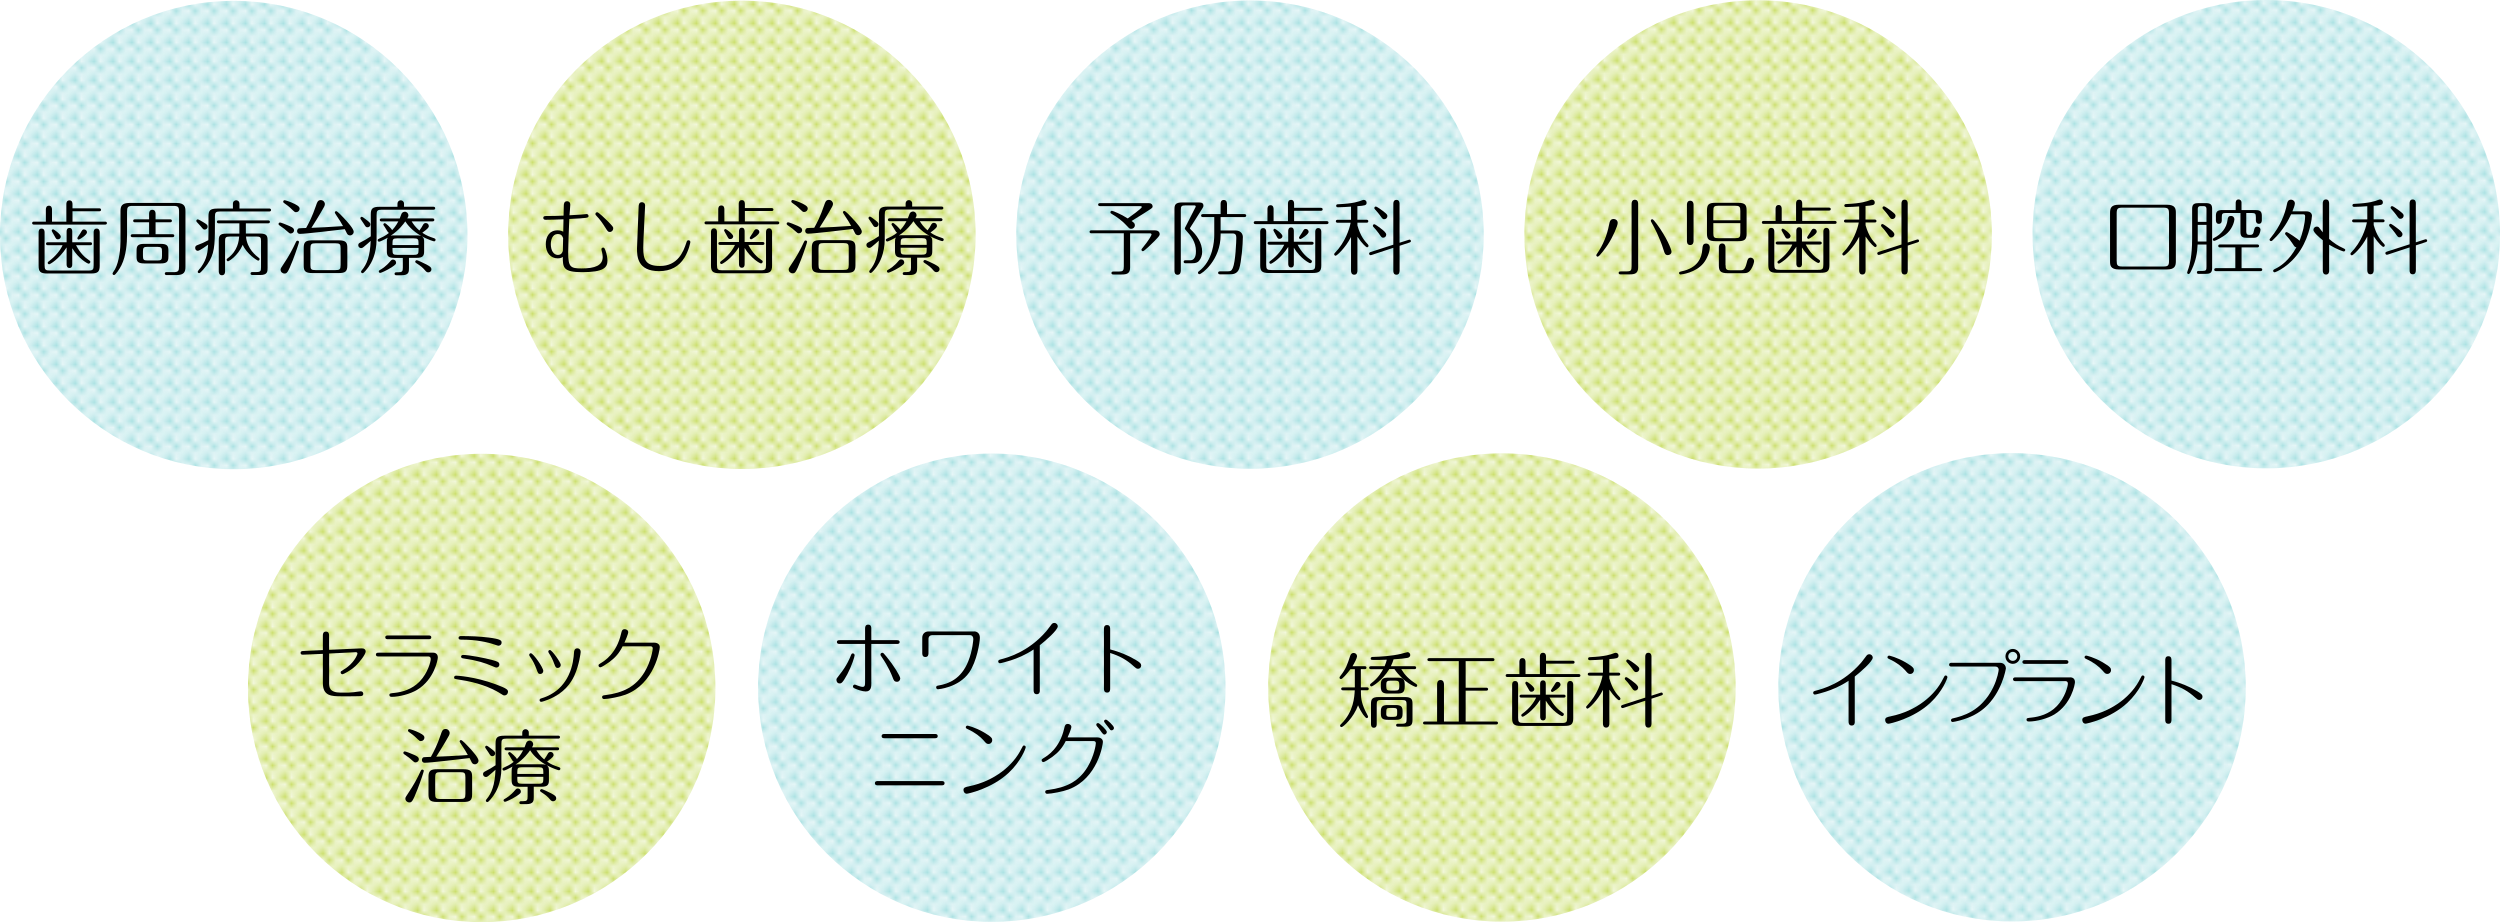 <?xml version="1.0" encoding="UTF-8"?><svg id="_イヤー_2" xmlns="http://www.w3.org/2000/svg" xmlns:xlink="http://www.w3.org/1999/xlink" viewBox="0 0 610 225"><defs><style>.cls-1{fill:none;}.cls-2{fill:url(#_規パターンスウォッチ_7-5);}.cls-3{fill:url(#_規パターンスウォッチ_7-3);}.cls-4{fill:url(#_規パターンスウォッチ_7-4);}.cls-5{fill:url(#_規パターンスウォッチ_7-2);}.cls-6{fill:url(#_規パターンスウォッチ_8-2);}.cls-7{fill:url(#_規パターンスウォッチ_8-3);}.cls-8{fill:url(#_規パターンスウォッチ_8-4);}.cls-9{fill:url(#_規パターンスウォッチ_7);}.cls-10{fill:url(#_規パターンスウォッチ_8);}.cls-11{fill:#f2f7db;}.cls-12{fill:#e6f6f7;}.cls-13{fill:#ccdf6e;}.cls-14{fill:#ace2e3;}</style><pattern id="_規パターンスウォッチ_7" x="0" y="0" width="3" height="3" patternTransform="translate(2614.54 6977.11) rotate(-.02) scale(1.54)" patternUnits="userSpaceOnUse" viewBox="0 0 3 3"><g><rect class="cls-1" width="3" height="3"/><rect class="cls-14" width="1.5" height="1.5"/><rect class="cls-12" x="1.5" width="1.5" height="1.5"/><rect class="cls-12" y="1.5" width="1.5" height="1.5"/><rect class="cls-14" x="1.5" y="1.5" width="1.5" height="1.5"/></g></pattern><pattern id="_規パターンスウォッチ_8" x="0" y="0" width="3" height="3" patternTransform="translate(2601.53 6972.49) rotate(-.02) scale(1.54)" patternUnits="userSpaceOnUse" viewBox="0 0 3 3"><g><rect class="cls-1" width="3" height="3"/><rect class="cls-13" width="1.5" height="1.5"/><rect class="cls-11" x="1.5" width="1.5" height="1.5"/><rect class="cls-11" y="1.5" width="1.5" height="1.5"/><rect class="cls-13" x="1.5" y="1.5" width="1.5" height="1.5"/></g></pattern><pattern id="_規パターンスウォッチ_7-2" patternTransform="translate(2612.59 6962.55) rotate(-.02) scale(1.54)" xlink:href="#_規パターンスウォッチ_7"/><pattern id="_規パターンスウォッチ_7-3" patternTransform="translate(2608.76 6977.15) rotate(-.02) scale(1.54)" xlink:href="#_規パターンスウォッチ_7"/><pattern id="_規パターンスウォッチ_7-4" patternTransform="translate(2617.97 6967.2) rotate(-.02) scale(1.54)" xlink:href="#_規パターンスウォッチ_7"/><pattern id="_規パターンスウォッチ_8-2" patternTransform="translate(2612.97 6962.56) rotate(-.02) scale(1.54)" xlink:href="#_規パターンスウォッチ_8"/><pattern id="_規パターンスウォッチ_8-3" patternTransform="translate(2604.48 6962.58) rotate(-.02) scale(1.54)" xlink:href="#_規パターンスウォッチ_8"/><pattern id="_規パターンスウォッチ_8-4" patternTransform="translate(2612.52 6977.14) rotate(-.02) scale(1.54)" xlink:href="#_規パターンスウォッチ_8"/><pattern id="_規パターンスウォッチ_7-5" patternTransform="translate(2597.78 6972.5) rotate(-.02) scale(1.54)" xlink:href="#_規パターンスウォッチ_7"/></defs><g id="contents"><g><g><ellipse class="cls-9" cx="552.97" cy="57.14" rx="57.03" ry="57.14"/><g><path d="M530.91,63.74c0,1.18-.28,2.01-2.2,2.01h-11.68c-2.12,0-2.18-1.06-2.18-2v-11.79c0-1.18,.25-2.01,2.18-2.01h11.68c2.14,0,2.2,1.08,2.2,2v11.79Zm-1.68-11.62c0-1.18-.2-1.45-1.42-1.45h-9.92c-1.18,0-1.42,.22-1.42,1.45v11.48c0,1.16,.2,1.43,1.43,1.43h9.92c1.18,0,1.42-.22,1.42-1.43v-11.48Z"/><path d="M536.22,59.66c-.08,2.13-.46,3.98-1.36,5.96-.34,.76-.58,1.25-.84,1.25-.22,0-.36-.18-.36-.36,0-.1,.3-.94,.36-1.12,.24-.78,.86-2.81,.86-7.17v-7.27c0-1.2,.58-1.39,1.66-1.39h1.58c1.16,0,1.64,.26,1.64,1.38v14.5c0,1.18-.56,1.39-1.64,1.39h-1.64c-.16,0-.44-.04-.44-.36,0-.34,.3-.36,.44-.36h.92c.88,0,.98-.2,.98-1v-5.44h-2.16Zm2.16-5.52v-3.15c0-.7-.52-.7-.74-.7h-.66c-.22,0-.72,0-.72,.7v3.15h2.12Zm0,4.8v-4.08h-2.13v4.08h2.13Zm1.56-.52c0-.22,.16-.3,.28-.36,1.74-.86,3.1-2.45,3.3-4.4,.06-.66,.28-.98,.86-.98,.46,0,.82,.38,.82,.8s-.36,2.07-1.66,3.33c-1.06,1.06-3.07,1.97-3.25,1.97-.2,0-.36-.14-.36-.36Zm7,7.01h4.61c.14,0,.44,.04,.44,.36,0,.34-.32,.36-.44,.36h-10.84c-.14,0-.44-.04-.44-.36s.3-.36,.44-.36h4.71v-5.06h-3.73c-.16,0-.44-.04-.44-.36s.3-.36,.44-.36h9.08c.14,0,.44,.04,.44,.36s-.3,.36-.44,.36h-3.83v5.06Zm-1.43-14.18v-1.73c0-.14,0-.86,.72-.86,.38,0,.7,.32,.7,.72v1.87h3.29c1.08,0,1.66,.2,1.67,1.38v1.1c0,.28-.08,.88-.72,.88-.6,0-.74-.52-.74-.88v-.76c0-.84-.2-1-.98-1h-1.36v4.6c0,.58,.28,.74,.72,.74,.64,0,.96,0,1.14-.96,.14-.7,.26-1.04,.84-1.04,.48,0,.78,.4,.78,.74,0,.24-.16,.84-.32,1.16-.36,.68-.76,.82-1.44,.82h-1.48c-1.08,0-1.66-.2-1.66-1.38v-4.68h-3.55c-.84,0-1,.16-1,1.01v.76c0,.16,0,.88-.72,.88-.64,0-.72-.58-.72-.88v-1.1c0-1.1,.48-1.39,1.64-1.39h3.21Z"/><path d="M559.04,52.28c-.54,1.14-1.82,3.84-4.51,6.33-.16,.16-.24,.22-.4,.22-.18,0-.36-.16-.36-.36,0-.12,.04-.16,.28-.44,2.32-2.81,3.5-5.78,3.98-8.27,.08-.4,.22-1.04,1-1.04,.44,0,.92,.36,.92,.92,0,.46-.38,1.39-.6,1.93h3.39c1.04,0,1.38,.58,1.38,1.08s-.48,4.72-2.8,8.35c-2.56,4.02-6.07,5.44-6.31,5.44-.28,0-.36-.24-.36-.38,0-.16,.14-.28,.3-.36,1.5-.68,3.65-2.19,5.37-5.36-.36-.02-.46-.16-.84-.76-.7-1.06-1.04-1.45-1.8-2.31-.08-.08-.12-.16-.12-.26,0-.22,.18-.38,.36-.38,.32,0,2.83,1.75,3.19,2.11,.68-1.69,1.34-4.26,1.34-6,0-.44-.3-.44-.54-.44h-2.87Zm9.28,13.75c0,.32-.08,.96-.78,.96s-.78-.66-.78-.96v-7.41c-.84-.66-2.29-1.93-2.29-2.53,0-.44,.38-.8,.8-.8,.32,0,.48,.1,.6,.26,.14,.18,.74,.98,.88,1.14v-7.07c0-.32,.08-.96,.78-.96s.78,.66,.78,.96v8.69c1.18,1.02,2.07,1.61,3.49,2.27,.32,.14,.44,.2,.44,.42s-.2,.36-.36,.36c-.08,0-1.54-.42-3.57-1.65v6.3Z"/><path d="M579.18,65.97c0,.18-.02,.96-.78,.96-.7,0-.78-.66-.78-.96v-8.25c-1.43,2.79-3.49,4.58-3.75,4.58-.2,0-.36-.18-.36-.36,0-.16,.1-.26,.2-.36,2.42-2.47,3.54-5.78,3.81-7.33h-3.17c-.14,0-.44-.04-.44-.36s.3-.36,.44-.36h3.27v-3.21c-.8,.06-2.47,.16-3.21,.16-.38,0-.42-.28-.42-.36,0-.36,.32-.38,.5-.38,3.75-.18,4.93-.62,5.89-.99,.12-.04,.22-.08,.36-.08,.34,0,.68,.26,.68,.68,0,.68-.48,.72-2.25,.86v3.31h2.23c.14,0,.44,.04,.44,.36,0,.34-.3,.36-.44,.36h-2.22v.68c.74,2.65,1.8,3.83,2.57,4.64,.06,.08,.14,.2,.14,.32,0,.22-.18,.36-.36,.36-.22,0-1.12-.78-2.35-2.57v8.29Zm10.28,.02c0,.3-.06,.94-.76,.94s-.76-.64-.76-.94v-5.62l-5.33,1.75c-.06,.02-.14,.04-.22,.04-.18,0-.36-.16-.36-.38,0-.2,.12-.3,.34-.38l5.57-1.79v-10.02c0-.3,.08-.92,.76-.92,.76,0,.76,.76,.76,.92v9.54l2.25-.72c.06-.02,.14-.04,.2-.04,.16,0,.32,.16,.32,.36,0,.18-.1,.26-.32,.34l-2.44,.8v6.12Zm-4.67-10.42c.7,.54,1.42,1.08,1.42,1.59,0,.42-.34,.74-.74,.74-.36,0-.44-.12-1.1-1.08-.46-.64-.94-1.18-1.32-1.59-.06-.08-.1-.16-.1-.26,0-.2,.16-.36,.36-.36s1.2,.76,1.48,.96Zm.8-4.04c.7,.56,.9,.74,.9,1.1,0,.44-.36,.76-.76,.76-.36,0-.42-.06-1.1-1.02-.22-.32-.58-.72-1.22-1.45-.08-.1-.1-.16-.1-.26,0-.26,.22-.36,.36-.36,.28,0,1.56,.94,1.92,1.22Z"/></g></g><g><ellipse class="cls-10" cx="428.98" cy="57.2" rx="57.03" ry="57.14"/><g><path d="M394.72,54.4c0,.7-1.12,3.31-2.4,5.28-.38,.56-2.04,2.95-2.48,2.95-.18,0-.34-.16-.34-.34,0-.12,.06-.22,.2-.42,1.44-2.09,2.42-4.46,2.9-6.97,.16-.82,.3-1.47,1.14-1.47,.44,0,.98,.32,.98,.96Zm2.11,11.83c1.1,0,1.28-.22,1.28-1.29v-15.22c0-.34,.1-.98,.8-.98,.8,0,.8,.8,.8,.98v15.48c0,1.51-.78,1.75-2.14,1.75h-2.08c-.2,0-.54,0-.54-.36s.32-.36,.54-.36h1.34Zm7.41-11.59c2.39,3.21,3.61,6.24,3.61,6.77s-.46,.84-.9,.84c-.64,0-.78-.44-1-1.16-1.02-3.29-2.37-5.7-2.99-6.83-.08-.14-.16-.26-.16-.42,0-.2,.16-.34,.34-.34,.24,0,.64,.54,1.1,1.14Z"/><path d="M417.2,60.33c0,1.1-.68,2.83-1.56,3.9-1.9,2.31-5.31,2.75-5.59,2.75-.18,0-.36-.14-.36-.36,0-.28,.22-.32,.56-.4,4.07-.84,4.97-3.37,5.11-5.34,.08-.96,.2-1.45,.94-1.45,.56,0,.9,.44,.9,.9Zm-3.97-1.52c0,.34-.12,.98-.82,.98-.8,0-.8-.82-.8-.98v-8.85c0-.32,.08-.98,.8-.98s.82,.66,.82,.98v8.85Zm12.95-1.83c0,1.49-.5,1.87-2.14,1.87h-5.39c-1.8,0-2.15-.52-2.15-1.86v-5.64c0-1.49,.48-1.87,2.14-1.87h5.39c1.8,0,2.14,.52,2.14,1.86v5.64Zm-1.54-3.25v-2.25c0-1.06-.2-1.28-1.3-1.28h-4.01c-1.08,0-1.28,.2-1.28,1.29v2.25h6.59Zm-6.59,.72v2.39c0,1.1,.2,1.28,1.28,1.28h4.01c1.1,0,1.3-.22,1.3-1.29v-2.39h-6.59Zm2.99,10.22c0,1.08,.2,1.28,1.28,1.28h2.2c.78,0,1.22,0,1.68-1.81,.2-.82,.32-1.26,.98-1.27,.46,0,.82,.4,.82,.84,0,.34-.28,1.29-.74,1.99-.56,.88-1.12,.96-1.94,.96h-3.75c-1.8,0-2.16-.54-2.17-1.89v-4.38c0-.3,.08-.98,.8-.98s.82,.66,.82,.98v4.26Z"/><path d="M438.24,53.92v-4.28c0-.3,.06-.92,.76-.92,.66,0,.74,.6,.74,.92v1.02h6.53c.14,0,.44,.04,.44,.36s-.28,.36-.44,.36h-6.53v2.53h7.96c.14,0,.44,.04,.44,.36s-.3,.36-.44,.36h-17.37c-.14,0-.44-.03-.44-.36s.3-.36,.44-.36h2.91v-2.97c0-.3,.08-.92,.76-.92,.64,0,.74,.6,.74,.92v2.97h3.51Zm-4.62,12.65c-1.76,0-2.15-.5-2.15-1.89v-8.17c0-.32,.08-.9,.72-.9,.68,0,.74,.6,.74,.9v8.03c0,1.1,.22,1.31,1.31,1.3h9.38c1.1,0,1.28-.22,1.28-1.31v-8.03c0-.32,.1-.9,.74-.9s.74,.6,.74,.9v8.17c0,1.49-.48,1.89-2.14,1.89h-10.62Zm6.07-2.19c0,.3-.08,.84-.68,.84s-.7-.56-.7-.84v-4.18c-1.86,2.91-4.09,4.12-4.25,4.12-.12,0-.36-.1-.36-.34,0-.2,.14-.3,.26-.38,1.74-1.29,2.86-2.79,3.36-3.94h-3.59c-.16,0-.46-.04-.46-.36,0-.34,.32-.36,.46-.36h4.57v-2.65c0-.3,.1-.84,.7-.84s.68,.56,.68,.84v2.65h4.39c.16,0,.44,.04,.44,.36s-.3,.36-.44,.36h-3.47c.98,1.91,2.2,3.05,3.21,3.69,.12,.08,.28,.16,.28,.38,0,.26-.24,.44-.42,.44-.26,0-2.41-1.18-3.99-3.77v3.98Zm-2.79-6.83c0,.32-.26,.68-.7,.68-.4,0-.46-.12-.8-.76-.12-.22-.72-1.22-.72-1.34,0-.14,.12-.36,.34-.36,.16,0,1.88,1.22,1.88,1.79Zm6.39-1.03c0,.62-1.82,1.77-2,1.77-.22,0-.36-.2-.36-.36,0-.14,.64-1.02,.76-1.22,.44-.78,.52-.9,.88-.9,.46,0,.72,.38,.72,.72Z"/><path d="M455.2,66.02c0,.18-.02,.96-.78,.96-.7,0-.78-.66-.78-.96v-8.25c-1.43,2.79-3.49,4.58-3.75,4.58-.2,0-.36-.18-.36-.36,0-.16,.1-.26,.2-.36,2.42-2.47,3.54-5.78,3.81-7.33h-3.17c-.14,0-.44-.04-.44-.36s.3-.36,.44-.36h3.27v-3.21c-.8,.06-2.47,.16-3.21,.16-.38,0-.42-.28-.42-.36,0-.36,.32-.38,.5-.38,3.75-.18,4.93-.62,5.89-.99,.12-.04,.22-.08,.36-.08,.34,0,.68,.26,.68,.68,0,.68-.48,.72-2.25,.86v3.31h2.23c.14,0,.44,.04,.44,.36,0,.34-.3,.36-.44,.36h-2.22v.68c.74,2.65,1.8,3.83,2.57,4.64,.06,.08,.14,.2,.14,.32,0,.22-.18,.36-.36,.36-.22,0-1.12-.78-2.35-2.57v8.29Zm10.28,.02c0,.3-.06,.94-.76,.94s-.76-.64-.76-.94v-5.62l-5.33,1.75c-.06,.02-.14,.04-.22,.04-.18,0-.36-.16-.36-.38,0-.2,.12-.3,.34-.38l5.57-1.79v-10.02c0-.3,.08-.92,.76-.92,.76,0,.76,.76,.76,.92v9.54l2.25-.72c.06-.02,.14-.04,.2-.04,.16,0,.32,.16,.32,.36,0,.18-.1,.26-.32,.34l-2.44,.8v6.12Zm-4.67-10.42c.7,.54,1.42,1.08,1.42,1.59,0,.42-.34,.74-.74,.74-.36,0-.44-.12-1.1-1.08-.46-.64-.94-1.18-1.32-1.59-.06-.08-.1-.16-.1-.26,0-.2,.16-.36,.36-.36s1.2,.76,1.48,.96Zm.8-4.04c.7,.56,.9,.74,.9,1.1,0,.44-.36,.76-.76,.76-.36,0-.42-.06-1.1-1.02-.22-.32-.58-.72-1.22-1.45-.08-.1-.1-.16-.1-.26,0-.26,.22-.36,.36-.36,.28,0,1.56,.94,1.92,1.22Z"/></g></g><g><ellipse class="cls-5" cx="490.94" cy="167.7" rx="57.03" ry="57.14"/><g><path d="M452.57,176.09c0,.24,0,.94-.76,.94s-.76-.76-.76-.94v-9.98c-2.11,1.41-4.05,2.17-5.53,2.65-.9,.28-2.44,.72-2.69,.72-.22,0-.42-.2-.42-.44,0-.34,.28-.42,.58-.5,1.62-.42,6.75-1.77,11.16-6.89,.22-.24,1.08-1.43,1.28-1.67,.16-.2,.36-.34,.68-.34,.5,0,.84,.42,.84,.82,0,.94-3.07,3.58-4.39,4.62v11Z"/><path d="M461.39,174.76c6.19-1.27,10.74-5.1,12.7-9.1,.38-.76,.42-.84,.66-.84,.26,0,.42,.22,.42,.4,0,.32-1.16,3.45-4.17,6.27-4.19,3.92-9.98,5.1-10.2,5.1-.58,0-.82-.52-.82-.92,0-.62,.52-.72,1.4-.9Zm3.54-11.14c-.84-.94-2.1-1.97-4.01-2.83-.16-.08-.38-.16-.38-.42,0-.22,.2-.4,.4-.4,.08,0,1.88,.4,4.03,1.65,2,1.16,2.02,1.51,2.02,1.91,0,.54-.42,.92-.86,.92-.48,0-.62-.14-1.2-.82Z"/><path d="M487.98,161.72c1.14,0,1.46,.92,1.46,1.34,0,.26-1.04,6-5.13,9.6-1.42,1.25-3.27,2.37-6.17,3.15-.7,.18-1.5,.36-1.68,.36-.26,0-.42-.2-.42-.42,0-.36,.32-.44,.52-.48,2.06-.48,6.87-1.61,9.78-7.55,1.08-2.21,1.34-4.12,1.34-4.32,0-.22-.14-.76-.84-.76h-10.58c-.26,0-.68,0-.68-.46s.42-.46,.68-.46h11.72Zm4.95-1.57c0,.98-.78,1.83-1.8,1.83s-1.8-.82-1.8-1.83,.84-1.81,1.8-1.81,1.8,.8,1.8,1.81Zm-2.91,0c0,.62,.48,1.1,1.1,1.1s1.1-.5,1.1-1.1-.5-1.1-1.1-1.1-1.1,.48-1.1,1.1Z"/><path d="M505.11,165.27c.78,0,1.18,.46,1.18,1.18,0,.52-.88,5.38-5.05,7.89-1.66,1-4.37,1.71-6.15,1.71-.44,0-.62-.12-.62-.46,0-.4,.3-.4,1.24-.5,1.76-.18,4.27-.82,6.17-2.81,2-2.09,2.68-4.88,2.68-5.42,0-.66-.44-.66-.64-.66h-12.06c-.24,0-.68,0-.68-.46s.42-.46,.68-.46h13.25Zm-1.1-4.2c.26,0,.68,0,.68,.46s-.42,.46-.68,.46h-9.86c-.24,0-.68,0-.68-.46s.42-.46,.68-.46h9.86Z"/><path d="M509.48,174.75c6.19-1.27,10.74-5.1,12.7-9.1,.38-.76,.42-.84,.66-.84,.26,0,.42,.22,.42,.4,0,.32-1.16,3.45-4.17,6.27-4.19,3.92-9.98,5.1-10.2,5.1-.58,0-.82-.52-.82-.92,0-.62,.52-.72,1.4-.9Zm3.54-11.14c-.84-.94-2.1-1.97-4.01-2.83-.16-.08-.38-.16-.38-.42,0-.22,.2-.4,.4-.4,.08,0,1.88,.4,4.03,1.65,2.01,1.16,2.03,1.51,2.03,1.91,0,.54-.42,.92-.86,.92-.48,0-.62-.14-1.2-.82Z"/><path d="M529.84,175.6c0,.3,0,1-.74,1-.78,0-.78-.7-.78-.98v-14.5c0-.3,0-1,.76-1s.76,.7,.76,.98v4.96c2.21,.58,4.33,1.42,6.27,2.59,1.02,.62,1.3,.86,1.3,1.34,0,.44-.32,.8-.76,.8-.38,0-.6-.2-1-.56-1.74-1.61-3.51-2.57-5.81-3.29v8.65Z"/></g></g><g><ellipse class="cls-3" cx="57.03" cy="57.35" rx="57.03" ry="57.14"/><g><path d="M16.19,54.09v-4.28c0-.3,.06-.92,.76-.92,.66,0,.74,.6,.74,.92v1.02h6.53c.14,0,.44,.04,.44,.36s-.28,.36-.44,.36h-6.53v2.53h7.96c.14,0,.44,.04,.44,.36s-.3,.36-.44,.36H8.28c-.14,0-.44-.03-.44-.36s.3-.36,.44-.36h2.91v-2.97c0-.3,.08-.92,.76-.92,.64,0,.74,.6,.74,.92v2.97h3.51Zm-4.63,12.65c-1.76,0-2.14-.5-2.14-1.89v-8.17c0-.32,.08-.9,.72-.9,.68,0,.74,.6,.74,.9v8.03c0,1.1,.22,1.31,1.31,1.3h9.38c1.1,0,1.28-.22,1.28-1.31v-8.03c0-.32,.1-.9,.74-.9s.74,.6,.74,.9v8.17c0,1.49-.48,1.89-2.14,1.89H11.57Zm6.07-2.19c0,.3-.08,.84-.68,.84s-.7-.56-.7-.84v-4.18c-1.86,2.91-4.09,4.12-4.25,4.12-.12,0-.36-.1-.36-.34,0-.2,.14-.3,.26-.38,1.74-1.29,2.86-2.79,3.37-3.94h-3.59c-.16,0-.46-.04-.46-.36,0-.34,.32-.36,.46-.36h4.57v-2.65c0-.3,.1-.84,.7-.84s.68,.56,.68,.84v2.65h4.39c.16,0,.44,.04,.44,.36s-.3,.36-.44,.36h-3.47c.98,1.91,2.2,3.05,3.21,3.69,.12,.08,.28,.16,.28,.38,0,.26-.24,.44-.42,.44-.26,0-2.41-1.18-3.99-3.77v3.98Zm-2.79-6.83c0,.32-.26,.68-.7,.68-.4,0-.46-.12-.8-.76-.12-.22-.72-1.22-.72-1.34,0-.14,.12-.36,.34-.36,.16,0,1.88,1.22,1.88,1.79Zm6.39-1.03c0,.62-1.82,1.77-2,1.77-.22,0-.36-.2-.36-.36,0-.14,.64-1.02,.76-1.22,.44-.78,.52-.9,.88-.9,.46,0,.72,.38,.72,.72Z"/><path d="M42.27,66.41c1.24,0,1.42-.28,1.42-1.45v-13.27c0-1.22-.23-1.45-1.43-1.45h-9.84c-1.22,0-1.42,.26-1.42,1.45v5.62c0,2.01-.22,5.06-1.36,7.39-.5,1.02-1.46,2.41-1.8,2.41-.22,0-.38-.16-.38-.36s.52-.88,.6-1.04c1.1-2.03,1.34-5.32,1.34-6.85v-7.33c0-1.18,.28-2.01,2.2-2.01h11.44c2.12,0,2.2,1.08,2.21,2v13.59c0,1.18-.28,2.01-2.2,2.01h-2.4c-.16,0-.44-.06-.44-.36,0-.34,.3-.36,.44-.36h1.62Zm-.18-9.26c.16,0,.44,.04,.44,.36s-.3,.36-.44,.36h-9.76c-.14,0-.44-.04-.44-.36s.3-.36,.44-.36h4.05v-2.91h-3.45c-.14,0-.44-.04-.44-.36,0-.34,.3-.36,.44-.36h3.45v-1.37c0-.3,.08-.96,.78-.96s.8,.64,.8,.96v1.37h3.55c.16,0,.44,.04,.44,.36s-.3,.36-.44,.36h-3.55v2.91h4.13Zm-1,5.48c0,1.14-.3,1.65-1.88,1.65h-4.01c-1.66,0-1.88-.56-1.88-1.64v-1.49c0-1.14,.28-1.65,1.88-1.65h4.01c1.64,0,1.88,.56,1.88,1.64v1.49Zm-1.56-1.26c0-.88-.12-1.14-1.14-1.14h-2.39c-.96,0-1.12,.2-1.12,1.15v1.04c0,.9,.12,1.14,1.12,1.14h2.39c.96,0,1.14-.2,1.14-1.15v-1.04Z"/><path d="M56.83,50.88v-1.16c0-.6,.44-.86,.8-.86,.28,0,.8,.2,.8,.86v1.16h7.27c.14,0,.44,.04,.44,.36s-.3,.36-.44,.36h-11.98c-1.06,0-1.28,.21-1.28,1.29v2.19c0,5-.14,6.93-1.82,9.38-.32,.46-1.64,2.19-2.02,2.19-.22,0-.36-.18-.36-.34,0-.2,.68-.94,.82-1.12,1.52-2.13,1.62-3.88,1.72-5.5-.28,.22-2.06,1.51-2.52,1.51-.36,0-.64-.28-.64-.72s.3-.58,.5-.66c1.32-.5,1.46-.56,2.71-1.21,.02-.22,.04-1.65,.04-1.77v-4.08c0-1.35,.34-1.87,2.14-1.87h3.83Zm-7.05,3.45c.64,.4,.88,.54,.88,.98s-.34,.7-.72,.7c-.28,0-.34-.02-.98-.82-.12-.16-.74-.82-.96-1.04-.04-.06-.1-.18-.1-.26,0-.2,.14-.36,.36-.36s1.26,.64,1.52,.8Zm10.2,2.65h3.43c1.66,0,1.88,.58,1.88,1.64v6.69c0,.94,0,1.79-1.8,1.79h-1.82c-.2,0-.54,0-.54-.36s.34-.36,.54-.36h.88c1.04,0,1.14-.26,1.14-1.15v-6.38c0-.94-.16-1.14-1.14-1.14h-2.52c.22,3.05,2.61,4.82,3.05,5.14,.18,.12,.26,.2,.26,.38,0,.22-.18,.36-.36,.36-.22,0-2.81-1.65-3.75-3.85-1.28,2.85-3.45,4.02-3.57,4.02-.2,0-.36-.18-.36-.38,0-.18,.12-.26,.26-.36,2.52-1.87,2.7-4.3,2.8-5.3h-2.3c-1.02,0-1.14,.26-1.14,1.15v7.35c0,.28-.06,.94-.76,.94s-.78-.66-.78-.94v-7.57c0-1.18,.34-1.65,1.88-1.65h3.15v-2.51h-5.05c-.14,0-.44-.04-.44-.36,0-.34,.3-.36,.44-.36h12.06c.14,0,.44,.04,.44,.36s-.3,.36-.44,.36h-5.43v2.51Z"/><path d="M70.96,56.98c-.3,0-.4-.1-.82-.48-.54-.52-.88-.76-1.96-1.51-.14-.1-.22-.2-.22-.32,0-.24,.2-.38,.36-.38,.18,0,1.54,.5,2.35,.88,.78,.36,1.08,.56,1.08,1.06,0,.36-.34,.74-.78,.74Zm2,2.07c0,.16-.72,2.39-1.52,4.44-1.22,3.15-1.46,3.25-2.02,3.25-.52,0-.96-.4-.96-.94,0-.28,.08-.4,.86-1.57,1.1-1.63,2.06-3.37,2.88-5.16,.1-.2,.16-.34,.4-.34,.2,0,.36,.16,.36,.32Zm-.7-7.27c-.32,0-.46-.12-.84-.5-.92-.92-1.5-1.32-2.1-1.73-.12-.08-.22-.18-.22-.34,0-.24,.18-.36,.34-.36,.14,0,1.32,.34,2.47,.92,1.04,.54,1.2,.8,1.2,1.18,0,.44-.38,.82-.84,.82Zm4.89-1.75c.26-.74,.42-1.2,1.12-1.21,.58,0,1,.48,1,.98,0,.38-.18,.7-.96,2.01-.92,1.55-1.2,2.01-2.32,3.78,1.86-.06,4.19-.18,7.71-.42-.32-.62-.94-1.61-1.42-2.31-.08-.14-.58-.86-.58-.98,0-.2,.14-.36,.34-.36,.28,0,1.54,1.32,1.92,1.75,.9,.96,2.35,2.57,2.35,3.31,0,.42-.38,.86-.9,.86-.32,0-.58-.16-.74-.44-.1-.18-.48-.94-.54-1.08-1.9,.22-9.56,1.15-10.98,1.15-.44,0-.66-.34-.66-.68,0-.22,.12-.58,.44-.68,.14-.04,1.46-.06,1.76-.08,.72-1.31,1.46-2.67,2.46-5.58Zm7.6,14.73c0,1.49-.5,1.87-2.14,1.87h-6.37c-1.8,0-2.14-.52-2.14-1.86v-4.26c0-1.49,.5-1.87,2.14-1.87h6.37c1.8,0,2.14,.52,2.14,1.86v4.26Zm-1.64-4.12c0-1.06-.18-1.28-1.28-1.28h-4.81c-1.06,0-1.28,.2-1.28,1.29v3.98c0,1.06,.18,1.28,1.28,1.28h4.81c1.08,0,1.28-.18,1.28-1.29v-3.98Z"/><path d="M96.98,50.45v-.74c0-.48,.34-.84,.8-.84,.4,0,.8,.3,.8,.82v.76h7.17c.14,0,.44,.04,.44,.36s-.28,.36-.44,.36h-12.58c-1.08,0-1.28,.21-1.28,1.29v5.86c0,3.73-1.34,5.9-1.9,6.71-.28,.42-1.2,1.63-1.52,1.63-.22,0-.38-.18-.38-.36,0-.14,.1-.24,.18-.34,1.26-1.49,2.02-3.43,2.18-7.19-.56,.52-1.12,1-1.72,1.49-.16,.14-.36,.28-.64,.28-.32,0-.68-.28-.68-.7,0-.36,.2-.52,.48-.66,.88-.44,1.76-.94,2.58-1.51v-5.34c0-1.39,.38-1.87,2.14-1.87h4.37Zm-7.29,3.41c.58,.46,.68,.62,.68,.92,0,.42-.34,.68-.68,.68-.4,0-.48-.14-.92-.86-.18-.3-.4-.62-.76-1.12-.06-.08-.08-.16-.08-.24,0-.16,.14-.34,.34-.34,.14,0,.52,.24,1.42,.96Zm10.74,.14c.44,.72,.98,1.47,1.9,2.25,.36-.46,.72-1.06,.82-1.27,.2-.38,.38-.56,.74-.56,.46,0,.74,.38,.74,.74,0,.28-.06,.52-1.58,1.63,1.04,.72,1.56,.88,2.93,1.36,.14,.04,.3,.14,.3,.36,0,.24-.18,.38-.36,.38-.14,0-1.6-.48-2.99-1.22,.5,.36,.56,.64,.56,1.41v2.19c0,1.08-.22,1.65-1.86,1.65h-1.84v2.45c0,.94,0,1.79-1.8,1.79h-1.18c-.22,0-.54,0-.54-.36s.34-.36,.54-.36h.34c.98,0,1.14-.22,1.14-1.14v-2.37h-2.02c-1.58,0-1.88-.5-1.88-1.64v-2.19c0-.44,0-.76,.24-1.1-.98,.54-1.94,.98-2.12,.98-.16,0-.36-.14-.36-.36s.18-.32,.3-.36c.5-.22,1.64-.72,2.46-1.43-.06-.04-.16-.08-.26-.2-.22-.28-.54-.92-.78-1.26-.14-.18-.34-.46-.34-.58,0-.14,.16-.34,.36-.34,.28,0,1.7,1.38,1.78,1.71,.28-.28,.9-.94,1.52-2.13h-4.09c-.12,0-.44-.04-.44-.36s.3-.36,.46-.36h4.41c.06-.16,.36-.99,.44-1.15,.14-.28,.44-.5,.8-.5,.52,0,.88,.44,.88,.88,0,.26-.12,.48-.28,.76h6.17c.14,0,.44,.02,.44,.36,0,.32-.3,.36-.44,.36h-5.11Zm-3.78,10.08c0,.3-.08,.48-1.12,1.16-1.22,.78-2.56,1.35-2.75,1.35s-.36-.16-.36-.36,.18-.3,.3-.36c.32-.18,1.4-.76,2.6-2.23,.14-.18,.3-.3,.58-.3,.44,0,.74,.32,.74,.74Zm4.99-6.65c.52,0,.8,.02,1.2,.18-2.32-1.3-3.43-2.79-3.95-3.59-.4,.58-1.48,2.11-3.55,3.49,.32-.08,.56-.08,.92-.08h5.37Zm.48,2.35v-.48c0-.88-.12-1.14-1.14-1.14h-4.07c-.98,0-1.14,.2-1.14,1.15v.48h6.35Zm-6.35,.72v.54c0,.94,.16,1.14,1.14,1.14h4.07c1.02,0,1.14-.26,1.14-1.15v-.54h-6.35Zm8.36,4.08c.84,.46,1.14,.68,1.14,1.14s-.36,.74-.78,.74c-.24,0-.48-.14-.66-.36-.74-.88-1.08-1.12-2.33-1.95-.06-.04-.18-.14-.18-.3,0-.18,.16-.36,.4-.36,.14,0,1.62,.66,2.4,1.08Z"/></g></g><g><ellipse class="cls-4" cx="242" cy="167.8" rx="57.03" ry="57.14"/><g><path d="M204.83,164.65c1.82-2.23,2.64-4.34,2.72-4.58,.2-.5,.26-.64,.54-.64,.2,0,.44,.16,.44,.46,0,.36-.76,2.69-1.78,4.62-1.2,2.25-1.52,2.25-1.88,2.25-.56,0-.78-.48-.78-.86,0-.3,0-.32,.74-1.25Zm7.78,1.84c0,1,0,2.23-1.38,2.23-.82,0-2.08-.46-2.69-.74-.18-.08-.42-.2-.42-.48,0-.3,.26-.46,.42-.46,.1,0,.28,.06,.7,.24,.32,.12,.9,.32,1.22,.32,.58,0,.62-.42,.62-1.16v-9.32h-6.19c-.26,0-.68,0-.68-.46s.42-.46,.68-.46h6.19v-2.79c0-.3,0-1,.76-1s.76,.7,.76,.96v2.83h6.23c.24,0,.68,0,.68,.46s-.42,.46-.68,.46h-6.23v9.38Zm5.15-1.31c-.14-.36-.9-2.39-2.67-4.94-.24-.34-.26-.38-.26-.52,0-.24,.2-.44,.44-.44,.26,0,.34,.1,1.06,.98,1.66,2.01,3.33,4.7,3.33,5.26,0,.46-.36,.84-.74,.84-.72,0-.84-.32-1.16-1.18Z"/><path d="M237.65,154.06c.76,0,1.44,.46,1.44,1.55s-.76,5.82-2.62,8.49c-2.6,3.7-7.55,4.08-7.61,4.08-.22,0-.44-.18-.44-.46,0-.36,.28-.4,.48-.44,2.66-.44,5.63-1.65,7.35-5.91,1.08-2.69,1.24-5.32,1.24-5.44,0-.56-.28-.96-.88-.96h-9.14c-.52,0-.92,.32-.92,.93v3.41c0,.3,0,1-.76,1s-.76-.7-.76-.98v-3.73c0-.9,.62-1.53,1.52-1.53h11.1Z"/><path d="M253.72,168.45c0,.24,0,.94-.76,.94s-.76-.76-.76-.94v-9.98c-2.11,1.41-4.05,2.17-5.53,2.65-.9,.28-2.45,.72-2.69,.72-.22,0-.42-.2-.42-.44,0-.34,.28-.42,.58-.5,1.62-.42,6.75-1.77,11.16-6.89,.22-.24,1.08-1.43,1.28-1.67,.16-.2,.36-.34,.68-.34,.5,0,.84,.42,.84,.82,0,.94-3.06,3.58-4.39,4.62v11Z"/><path d="M270.88,167.99c0,.3,0,1-.74,1-.78,0-.78-.7-.78-.98v-14.5c0-.3,0-1,.76-1s.76,.7,.76,.98v4.96c2.21,.58,4.33,1.42,6.27,2.59,1.02,.62,1.3,.86,1.3,1.34,0,.44-.32,.8-.76,.8-.38,0-.6-.2-1-.56-1.74-1.61-3.51-2.57-5.81-3.29v8.65Z"/><path d="M229.73,190.58c.24,0,.74,0,.74,.52s-.48,.52-.74,.52h-15.51c-.24,0-.74,0-.74-.52s.48-.52,.74-.52h15.51Zm-1.67-11.49c.26,0,.74,0,.74,.52s-.48,.52-.74,.52h-12.2c-.26,0-.74,0-.74-.52s.48-.52,.74-.52h12.2Z"/><path d="M236.5,191.84c6.19-1.27,10.74-5.1,12.7-9.1,.38-.76,.42-.84,.66-.84,.26,0,.42,.22,.42,.4,0,.32-1.16,3.45-4.17,6.27-4.19,3.92-9.98,5.1-10.2,5.1-.58,0-.82-.52-.82-.92,0-.62,.52-.72,1.4-.9Zm3.54-11.14c-.84-.94-2.1-1.97-4.01-2.83-.16-.08-.38-.16-.38-.42,0-.22,.2-.4,.4-.4,.08,0,1.88,.4,4.03,1.65,2,1.16,2.02,1.51,2.02,1.91,0,.54-.42,.92-.86,.92-.48,0-.62-.14-1.2-.82Z"/><path d="M267.61,179.91c.74,0,1.5,.3,1.5,1.12,0,.58-1.22,8.9-8.37,11.59-1.36,.52-4.23,1.07-5.25,1.07-.24,0-.46-.2-.46-.46,0-.4,.26-.44,.8-.5,4.33-.56,7.41-2.05,9.54-5.59,1.64-2.73,2.02-5.48,2.02-5.82,0-.24-.14-.5-.52-.5h-6.83c-.82,1.65-1.78,2.77-3.3,3.88-.7,.52-1.88,1.25-2.14,1.25s-.44-.22-.44-.44c0-.24,.1-.3,.42-.5,.96-.56,3.97-2.37,5.09-7.29,.14-.6,.24-1.08,.88-1.08,.3,0,.86,.2,.86,.74,0,.46-.76,2.23-.92,2.55h7.13Zm2.46-1.31c0,.38-.32,.64-.64,.64q-.28,0-.92-.96c-.36-.52-.64-.8-.8-1-.16-.2-.22-.32-.22-.46,0-.22,.2-.44,.52-.38,.28,.06,2.06,1.67,2.06,2.17Zm1.74-.98c0,.34-.3,.58-.58,.58s-.34-.08-.86-.82c-.14-.22-.98-1.14-.98-1.39s.22-.44,.5-.4c.28,.04,1.92,1.49,1.92,2.03Z"/></g></g><g><ellipse class="cls-6" cx="366.47" cy="167.75" rx="57.03" ry="57.14"/><g><path d="M329.52,163.27c-.86,1.14-1.98,2.43-2.32,2.43-.22,0-.36-.18-.36-.36,0-.14,.08-.24,.22-.42,1.38-1.75,1.68-2.77,2.4-4.94,.14-.44,.44-.66,.82-.66,.48,0,.84,.36,.84,.8s-.58,1.57-1.1,2.43h2.97c.1,0,.44,.02,.44,.36,0,.36-.34,.36-.44,.36h-.94v4.44h1.49c.12,0,.44,.02,.44,.36s-.34,.36-.44,.36h-1.48c0,1.63,0,2.71,1.06,5,.1,.22,.7,1.28,.7,1.43,0,.22-.16,.36-.34,.36-.32,0-1.36-1.32-2.11-3.13-1.1,3.07-3.65,5.32-4.03,5.32-.22,0-.36-.16-.36-.36,0-.16,.1-.26,.26-.4,3.07-2.99,3.24-6.69,3.32-8.21h-2.85c-.16,0-.46-.04-.46-.36,0-.34,.32-.36,.46-.36h2.87v-4.44h-1.06Zm9.46,0c-1.68,2.75-4.07,4.22-4.35,4.22-.16,0-.34-.16-.34-.34,0-.2,.12-.32,.3-.44,1.76-1.33,2.56-2.81,2.9-3.43h-2.98c-.14,0-.44-.04-.44-.36s.3-.36,.44-.36h3.33c.28-.6,.46-1.27,.54-1.59-1.36,.06-2.52,.06-2.83,.06-.9,0-1.1,0-1.1-.36s.34-.38,.58-.38c1.66-.04,4.61-.22,6.81-.75,.34-.08,1.42-.42,1.6-.42,.38,0,.66,.38,.66,.7,0,.34-.22,.62-.68,.7-.98,.18-1.54,.24-3.39,.36-.2,.68-.36,1.04-.66,1.67h5.73c.12,0,.44,.02,.44,.36,0,.36-.32,.36-.44,.36h-3.19c.84,1.41,1.84,2.47,3.61,3.59,.14,.1,.28,.2,.28,.4,0,.22-.18,.36-.34,.36-.06,0-2.87-.94-5.23-4.36h-1.26Zm4.23,8.69c0-.94-.16-1.16-1.14-1.16h-5.01c-1.02,0-1.14,.28-1.14,1.17v4.74c0,.28-.06,.86-.7,.86s-.7-.6-.7-.86v-4.98c0-1.16,.34-1.65,1.88-1.65h6.39c1.66,0,1.86,.6,1.86,1.64v3.94c0,1.18-.34,1.65-1.86,1.65h-1.7c-.14,0-.44-.04-.44-.36s.3-.36,.44-.36h.98c1.04,0,1.14-.26,1.14-1.15v-3.47Zm-.46-4.38c0,1.47-.68,1.65-1.88,1.65h-2.07c-1.22,0-1.88-.2-1.88-1.65v-.58c0-1.47,.68-1.65,1.88-1.65h2.07c1.22,0,1.88,.18,1.88,1.64v.58Zm-.52,6.55c0,1.22-.5,1.51-1.7,1.51h-1.88c-1.3,0-1.72-.36-1.72-1.5v-.6c0-1.22,.52-1.51,1.72-1.51h1.88c1.3,0,1.7,.36,1.7,1.5v.6Zm-.8-7.01c0-.82-.16-1.04-1.04-1.04h-1.1c-.88,0-1.04,.22-1.04,1.04v.32c0,.84,.16,1.06,1.04,1.06h1.1c.88,0,1.04-.22,1.04-1.06v-.32Zm-1.42,7.79c.9,0,.9-.24,.9-1.17,0-.72,0-1-.9-1h-.84c-.92,0-.92,.16-.92,1.47,0,.66,.4,.7,.92,.7h.84Z"/><path d="M365.07,176.05c.16,0,.44,.04,.44,.36s-.3,.36-.44,.36h-17.39c-.16,0-.46-.03-.46-.36s.32-.36,.46-.36h2.97v-9.08c0-.34,.08-1.04,.84-1.04,.82,0,.84,.86,.84,1.04v9.08h3.61v-14.74h-7.2c-.16,0-.46-.04-.46-.36s.32-.36,.46-.36h15.47c.16,0,.44,.03,.44,.36,0,.34-.3,.36-.44,.36h-6.59v6.49h5.03c.14,0,.44,.04,.44,.36,0,.34-.3,.36-.44,.36h-5.03v7.53h7.46Z"/><path d="M375.73,164.48v-4.28c0-.3,.06-.92,.76-.92,.66,0,.74,.6,.74,.92v1.02h6.53c.14,0,.44,.04,.44,.36s-.28,.36-.44,.36h-6.53v2.53h7.96c.14,0,.44,.04,.44,.36s-.3,.36-.44,.36h-17.37c-.14,0-.44-.03-.44-.36s.3-.36,.44-.36h2.91v-2.97c0-.3,.08-.92,.76-.92,.64,0,.74,.6,.74,.92v2.97h3.51Zm-4.62,12.65c-1.76,0-2.15-.5-2.15-1.89v-8.17c0-.32,.08-.9,.72-.9,.68,0,.74,.6,.74,.9v8.03c0,1.1,.22,1.31,1.31,1.3h9.38c1.1,0,1.28-.22,1.28-1.31v-8.03c0-.32,.1-.9,.74-.9s.74,.6,.74,.9v8.17c0,1.49-.48,1.89-2.14,1.89h-10.62Zm6.07-2.19c0,.3-.08,.84-.68,.84s-.7-.56-.7-.84v-4.18c-1.86,2.91-4.09,4.12-4.25,4.12-.12,0-.36-.1-.36-.34,0-.2,.14-.3,.26-.38,1.74-1.29,2.86-2.79,3.36-3.94h-3.59c-.16,0-.46-.04-.46-.36,0-.34,.32-.36,.46-.36h4.57v-2.65c0-.3,.1-.84,.7-.84s.68,.56,.68,.84v2.65h4.39c.16,0,.44,.04,.44,.36s-.3,.36-.44,.36h-3.47c.98,1.91,2.2,3.05,3.21,3.69,.12,.08,.28,.16,.28,.38,0,.26-.24,.44-.42,.44-.26,0-2.41-1.18-3.99-3.77v3.98Zm-2.79-6.83c0,.32-.26,.68-.7,.68-.4,0-.46-.12-.8-.76-.12-.22-.72-1.22-.72-1.34,0-.14,.12-.36,.34-.36,.16,0,1.88,1.22,1.88,1.79Zm6.39-1.03c0,.62-1.82,1.77-2,1.77-.22,0-.36-.2-.36-.36,0-.14,.64-1.02,.76-1.22,.44-.78,.52-.9,.88-.9,.46,0,.72,.38,.72,.72Z"/><path d="M392.68,176.58c0,.18-.02,.96-.78,.96-.7,0-.78-.66-.78-.96v-8.25c-1.43,2.79-3.49,4.58-3.75,4.58-.2,0-.36-.18-.36-.36,0-.16,.1-.26,.2-.36,2.42-2.47,3.54-5.78,3.81-7.33h-3.17c-.14,0-.44-.04-.44-.36s.3-.36,.44-.36h3.27v-3.21c-.8,.06-2.47,.16-3.21,.16-.38,0-.42-.28-.42-.36,0-.36,.32-.38,.5-.38,3.75-.18,4.93-.62,5.89-.99,.12-.04,.22-.08,.36-.08,.34,0,.68,.26,.68,.68,0,.68-.48,.72-2.25,.86v3.31h2.23c.14,0,.44,.04,.44,.36,0,.34-.3,.36-.44,.36h-2.22v.68c.74,2.65,1.8,3.83,2.57,4.64,.06,.08,.14,.2,.14,.32,0,.22-.18,.36-.36,.36-.22,0-1.12-.78-2.35-2.57v8.29Zm10.28,.02c0,.3-.06,.94-.76,.94s-.76-.64-.76-.94v-5.62l-5.33,1.75c-.06,.02-.14,.04-.22,.04-.18,0-.36-.16-.36-.38,0-.2,.12-.3,.34-.38l5.57-1.79v-10.02c0-.3,.08-.92,.76-.92,.76,0,.76,.76,.76,.92v9.54l2.25-.72c.06-.02,.14-.04,.2-.04,.16,0,.32,.16,.32,.36,0,.18-.1,.26-.32,.34l-2.44,.8v6.12Zm-4.67-10.42c.7,.54,1.42,1.08,1.42,1.59,0,.42-.34,.74-.74,.74-.36,0-.44-.12-1.1-1.08-.46-.64-.94-1.18-1.32-1.59-.06-.08-.1-.16-.1-.26,0-.2,.16-.36,.36-.36s1.2,.76,1.48,.96Zm.8-4.04c.7,.56,.9,.74,.9,1.1,0,.44-.36,.76-.76,.76-.36,0-.42-.06-1.1-1.02-.22-.32-.58-.72-1.22-1.45-.08-.1-.1-.16-.1-.26,0-.26,.22-.36,.36-.36,.28,0,1.56,.94,1.92,1.22Z"/></g></g><g><ellipse class="cls-7" cx="117.53" cy="167.86" rx="57.03" ry="57.14"/><g><path d="M88.15,158.2c.68-.04,1.08,.26,1.08,.78,0,.64-1.48,2.61-2.46,3.51-1.34,1.23-3.01,2.03-3.21,2.03-.24,0-.44-.2-.44-.44,0-.26,.1-.32,.62-.62,2.5-1.43,3.48-3.62,3.48-4.02,0-.22-.22-.32-.46-.3l-6.45,.32v7.19c0,.92,0,2.35,2.83,2.35h1.06c.56,0,1.16,0,2.12-.1,.28-.02,1.44-.22,1.68-.22,.62,0,.64,.56,.64,.62,0,.42-.28,.54-.76,.56-.68,.04-2.34,.04-3.13,.04h-1.34c-2.55,0-4.63-.06-4.63-3.25v-7.11l-4.73,.2c-.24,.02-.7,.04-.7-.44,0-.44,.38-.44,.66-.46l4.77-.22v-3.53c0-.28,0-.98,.76-.98s.76,.7,.76,.96v3.49l7.84-.36Z"/><path d="M105.65,159.25c.78,0,1.18,.46,1.18,1.18,0,.52-.88,5.38-5.05,7.89-1.66,1-4.37,1.71-6.15,1.71-.44,0-.62-.12-.62-.46,0-.4,.3-.4,1.24-.5,1.76-.18,4.27-.82,6.17-2.81,2-2.09,2.68-4.88,2.68-5.42,0-.66-.44-.66-.64-.66h-12.06c-.24,0-.68,0-.68-.46s.42-.46,.68-.46h13.25Zm-1.1-4.2c.26,0,.68,0,.68,.46s-.42,.46-.68,.46h-9.86c-.24,0-.68,0-.68-.46s.42-.46,.68-.46h9.86Z"/><path d="M122.14,169.23c-2.38-1.53-5.85-2.75-9.74-3.33-1.52-.24-1.6-.24-1.6-.6,0-.14,.08-.44,.48-.44,.12,0,4.45,.18,9.68,2.11,2.91,1.08,2.99,1.38,2.99,1.85,0,.38-.3,.86-.88,.86-.24,0-.3-.04-.92-.44Zm-1.29-11.89c-1.88-.68-4.75-1.26-8-1.26-.6,0-.96,0-.96-.44s.46-.44,.58-.44c2.3,0,4.47,.08,6.75,.36,2.97,.38,3.17,.72,3.17,1.24,0,.34-.2,.68-.68,.76-.14,.02-.34-.04-.86-.22Zm-.8,5.16c-1.74-.74-3.45-1.32-6.95-1.84-.24-.04-.6-.08-.6-.44,0-.12,.1-.42,.46-.42,1.46,0,5.47,.78,7.13,1.24,1.3,.36,1.76,.5,1.76,1.14,0,.44-.38,.7-.72,.7-.2,0-.3-.04-1.08-.38Z"/><path d="M130.83,163.08c-.28-.74-.72-1.79-1.52-2.87-.1-.14-.18-.24-.18-.4,0-.28,.2-.42,.4-.42,.58,0,3.03,3.49,3.03,4.32,0,.44-.36,.74-.7,.74-.52,0-.58-.12-1.02-1.36Zm10.86-4.02c0,.2-.38,3.27-1.54,5.78-.84,1.85-2.52,4.3-6.33,5.85-.56,.22-1.52,.56-1.76,.56-.26,0-.4-.22-.4-.42,0-.3,.2-.36,.58-.48,1.08-.32,4.57-1.53,6.49-5.58,1.06-2.23,1.24-4.36,1.34-5.64,.02-.26,.08-.94,.82-.94,.48,0,.8,.38,.8,.88Zm-6.43,2.99c-.38-1.14-.9-2.03-1.26-2.57-.1-.16-.22-.34-.22-.5s.14-.38,.4-.38c.5,0,2.65,3.05,2.65,3.63,0,.44-.32,.7-.64,.74-.58,.08-.72-.34-.92-.92Z"/><path d="M159.49,156.79c.74,0,1.5,.3,1.5,1.12,0,.58-1.22,8.9-8.37,11.59-1.36,.52-4.23,1.07-5.25,1.07-.24,0-.46-.2-.46-.46,0-.4,.26-.44,.8-.5,4.33-.56,7.41-2.05,9.54-5.59,1.64-2.73,2.02-5.48,2.02-5.82,0-.24-.14-.5-.52-.5h-6.83c-.82,1.65-1.78,2.77-3.3,3.88-.7,.52-1.88,1.25-2.14,1.25s-.44-.22-.44-.44c0-.24,.1-.3,.42-.5,.96-.56,3.97-2.37,5.09-7.29,.14-.6,.24-1.08,.88-1.08,.3,0,.86,.2,.86,.74,0,.46-.76,2.23-.92,2.55h7.13Z"/><path d="M101.41,186.03c-.3,0-.4-.1-.82-.48-.54-.52-.88-.76-1.96-1.51-.14-.1-.22-.2-.22-.32,0-.24,.2-.38,.36-.38,.18,0,1.54,.5,2.35,.88,.78,.36,1.08,.56,1.08,1.06,0,.36-.34,.74-.78,.74Zm2,2.07c0,.16-.72,2.39-1.52,4.44-1.22,3.15-1.46,3.25-2.02,3.25-.52,0-.96-.4-.96-.94,0-.28,.08-.4,.86-1.57,1.1-1.63,2.06-3.37,2.88-5.16,.1-.2,.16-.34,.4-.34,.2,0,.36,.16,.36,.32Zm-.7-7.27c-.32,0-.46-.12-.84-.5-.92-.92-1.5-1.32-2.1-1.73-.12-.08-.22-.18-.22-.34,0-.24,.18-.36,.34-.36,.14,0,1.32,.34,2.47,.92,1.04,.54,1.2,.8,1.2,1.18,0,.44-.38,.82-.84,.82Zm4.89-1.75c.26-.74,.42-1.2,1.12-1.21,.58,0,1,.48,1,.98,0,.38-.18,.7-.96,2.01-.92,1.55-1.2,2.01-2.32,3.78,1.86-.06,4.19-.18,7.71-.42-.32-.62-.94-1.61-1.42-2.31-.08-.14-.58-.86-.58-.98,0-.2,.14-.36,.34-.36,.28,0,1.54,1.32,1.92,1.75,.9,.96,2.35,2.57,2.35,3.31,0,.42-.38,.86-.9,.86-.32,0-.58-.16-.74-.44-.1-.18-.48-.94-.54-1.08-1.9,.22-9.56,1.15-10.98,1.15-.44,0-.66-.34-.66-.68,0-.22,.12-.58,.44-.68,.14-.04,1.46-.06,1.76-.08,.72-1.31,1.46-2.67,2.46-5.58Zm7.6,14.73c0,1.49-.5,1.87-2.14,1.87h-6.37c-1.8,0-2.14-.52-2.14-1.86v-4.26c0-1.49,.5-1.87,2.14-1.87h6.37c1.8,0,2.14,.52,2.14,1.86v4.26Zm-1.64-4.12c0-1.06-.18-1.28-1.28-1.28h-4.81c-1.06,0-1.28,.2-1.28,1.29v3.98c0,1.06,.18,1.28,1.28,1.28h4.81c1.08,0,1.28-.18,1.28-1.29v-3.98Z"/><path d="M127.43,179.5v-.74c0-.48,.34-.84,.8-.84,.4,0,.8,.3,.8,.82v.76h7.17c.14,0,.44,.04,.44,.36s-.28,.36-.44,.36h-12.58c-1.08,0-1.28,.21-1.28,1.29v5.86c0,3.73-1.34,5.9-1.9,6.71-.28,.42-1.2,1.63-1.52,1.63-.22,0-.38-.18-.38-.36,0-.14,.1-.24,.18-.34,1.26-1.49,2.02-3.43,2.18-7.19-.56,.52-1.12,1-1.72,1.49-.16,.14-.36,.28-.64,.28-.32,0-.68-.28-.68-.7,0-.36,.2-.52,.48-.66,.88-.44,1.76-.94,2.58-1.51v-5.34c0-1.39,.38-1.87,2.14-1.87h4.37Zm-7.29,3.41c.58,.46,.68,.62,.68,.92,0,.42-.34,.68-.68,.68-.4,0-.48-.14-.92-.86-.18-.3-.4-.62-.76-1.12-.06-.08-.08-.16-.08-.24,0-.16,.14-.34,.34-.34,.14,0,.52,.24,1.42,.96Zm10.74,.14c.44,.72,.98,1.47,1.9,2.25,.36-.46,.72-1.06,.82-1.27,.2-.38,.38-.56,.74-.56,.46,0,.74,.38,.74,.74,0,.28-.06,.52-1.58,1.63,1.04,.72,1.56,.88,2.93,1.36,.14,.04,.3,.14,.3,.36,0,.24-.18,.38-.36,.38-.14,0-1.6-.48-2.99-1.22,.5,.36,.56,.64,.56,1.41v2.19c0,1.08-.22,1.65-1.86,1.65h-1.84v2.45c0,.94,0,1.79-1.8,1.79h-1.18c-.22,0-.54,0-.54-.36s.34-.36,.54-.36h.34c.98,0,1.14-.22,1.14-1.14v-2.37h-2.02c-1.58,0-1.88-.5-1.88-1.64v-2.19c0-.44,0-.76,.24-1.1-.98,.54-1.94,.98-2.12,.98-.16,0-.36-.14-.36-.36s.18-.32,.3-.36c.5-.22,1.64-.72,2.46-1.43-.06-.04-.16-.08-.26-.2-.22-.28-.54-.92-.78-1.26-.14-.18-.34-.46-.34-.58,0-.14,.16-.34,.36-.34,.28,0,1.7,1.38,1.78,1.71,.28-.28,.9-.94,1.52-2.13h-4.09c-.12,0-.44-.04-.44-.36s.3-.36,.46-.36h4.41c.06-.16,.36-.99,.44-1.15,.14-.28,.44-.5,.8-.5,.52,0,.88,.44,.88,.88,0,.26-.12,.48-.28,.76h6.17c.14,0,.44,.02,.44,.36,0,.32-.3,.36-.44,.36h-5.11Zm-3.78,10.08c0,.3-.08,.48-1.12,1.16-1.22,.78-2.56,1.35-2.75,1.35s-.36-.16-.36-.36,.18-.3,.3-.36c.32-.18,1.4-.76,2.6-2.23,.14-.18,.3-.3,.58-.3,.44,0,.74,.32,.74,.74Zm4.99-6.65c.52,0,.8,.02,1.2,.18-2.32-1.3-3.43-2.79-3.95-3.59-.4,.58-1.48,2.11-3.55,3.49,.32-.08,.56-.08,.92-.08h5.37Zm.48,2.35v-.48c0-.88-.12-1.14-1.14-1.14h-4.07c-.98,0-1.14,.2-1.14,1.15v.48h6.35Zm-6.35,.72v.54c0,.94,.16,1.14,1.14,1.14h4.07c1.02,0,1.14-.26,1.14-1.15v-.54h-6.35Zm8.36,4.08c.84,.46,1.14,.68,1.14,1.14s-.36,.74-.78,.74c-.24,0-.48-.14-.66-.36-.74-.88-1.08-1.12-2.33-1.95-.06-.04-.18-.14-.18-.3,0-.18,.16-.36,.4-.36,.14,0,1.62,.66,2.4,1.08Z"/></g></g><g><ellipse class="cls-8" cx="181.02" cy="57.3" rx="57.03" ry="57.14"/><g><path d="M138.64,61.61c0,3.51,.52,3.9,3.27,3.89,3.27,0,5.15-.72,5.15-2.79,0-.36-.08-.76-.14-1.08-.02-.12-.18-.68-.18-.8,0-.32,.28-.42,.42-.42,.3,0,.36,.18,.56,.68,.34,.88,.5,1.95,.5,2.49,0,1.69-.9,2.83-6.15,2.83-4.61,0-4.75-1.08-4.75-3.71-.46,.34-1.06,.34-1.24,.34-1.74,0-2.91-1.36-2.91-3.45,0-1.65,.74-3.39,2.88-3.39,.8,0,1.2,.24,1.38,.34,0-.44,.04-2.55,.06-3.03-1.48,.06-3.07,.12-4.37,.12-.26,0-.56-.1-.56-.46,0-.46,.42-.46,.78-.46,1.06,0,2.87-.02,4.17-.1,0-.2,.06-2.53,.06-2.55,.02-.28,.06-.96,.8-.96,.1,0,.78,0,.78,.88,0,.36-.16,2.15-.2,2.55,.42-.04,2.44-.16,2.91-.18,.18-.02,1.08-.12,1.28-.12,.24,0,.46,.2,.46,.46,0,.48-.14,.52-4.69,.74-.08,1.69-.28,6.83-.28,8.19Zm-1.24-3.51c-.14-.4-.36-1-1.3-1-1.36,0-1.7,1.49-1.7,2.49,0,1.45,.64,2.61,1.7,2.61,.9,0,1.12-.62,1.24-1,0-.08,.06-2.73,.06-3.09Zm10.2-2.71c-.5-.82-1.22-1.85-2.08-2.75-.2-.2-.24-.26-.24-.42,0-.22,.18-.44,.44-.44,.32,0,1.94,1.57,2.47,2.09,1.44,1.45,1.44,1.57,1.44,1.85,0,.44-.32,.88-.82,.88-.44,0-.5-.08-1.2-1.2Z"/><path d="M168.45,59.05c0,.08-.34,2.05-1.48,3.88-1.32,2.09-3.31,3.23-6.15,3.23-5.31,0-5.39-3.63-5.39-5.54,0-.6,.38-9.9,.4-10.26,.02-.32,.06-1.02,.8-1.02,.1,0,.78,.04,.78,.82,0,.32-.46,8.69-.46,10.32,0,2.85,.58,4.42,4.09,4.42,4.37,0,5.71-3.5,6.43-5.68,.12-.4,.2-.6,.54-.6,.26,0,.44,.22,.44,.44Z"/><path d="M180.25,54.03v-4.28c0-.3,.06-.92,.76-.92,.66,0,.74,.6,.74,.92v1.02h6.53c.14,0,.44,.04,.44,.36s-.28,.36-.44,.36h-6.53v2.53h7.96c.14,0,.44,.04,.44,.36s-.3,.36-.44,.36h-17.37c-.14,0-.44-.03-.44-.36s.3-.36,.44-.36h2.91v-2.97c0-.3,.08-.92,.76-.92,.64,0,.74,.6,.74,.92v2.97h3.51Zm-4.63,12.65c-1.76,0-2.14-.5-2.14-1.89v-8.17c0-.32,.08-.9,.72-.9,.68,0,.74,.6,.74,.9v8.03c0,1.1,.22,1.31,1.31,1.3h9.38c1.1,0,1.28-.22,1.28-1.31v-8.03c0-.32,.1-.9,.74-.9s.74,.6,.74,.9v8.17c0,1.49-.48,1.89-2.14,1.89h-10.62Zm6.07-2.19c0,.3-.08,.84-.68,.84s-.7-.56-.7-.84v-4.18c-1.86,2.91-4.09,4.12-4.25,4.12-.12,0-.36-.1-.36-.34,0-.2,.14-.3,.26-.38,1.74-1.29,2.86-2.79,3.37-3.94h-3.59c-.16,0-.46-.04-.46-.36,0-.34,.32-.36,.46-.36h4.57v-2.65c0-.3,.1-.84,.7-.84s.68,.56,.68,.84v2.65h4.39c.16,0,.44,.04,.44,.36s-.3,.36-.44,.36h-3.47c.98,1.91,2.2,3.05,3.21,3.69,.12,.08,.28,.16,.28,.38,0,.26-.24,.44-.42,.44-.26,0-2.41-1.18-3.99-3.77v3.98Zm-2.79-6.83c0,.32-.26,.68-.7,.68-.4,0-.46-.12-.8-.76-.12-.22-.72-1.22-.72-1.34,0-.14,.12-.36,.34-.36,.16,0,1.88,1.22,1.88,1.79Zm6.39-1.03c0,.62-1.82,1.77-2,1.77-.22,0-.36-.2-.36-.36,0-.14,.64-1.02,.76-1.22,.44-.78,.52-.9,.88-.9,.46,0,.72,.38,.72,.72Z"/><path d="M194.94,56.93c-.3,0-.4-.1-.82-.48-.54-.52-.88-.76-1.96-1.51-.14-.1-.22-.2-.22-.32,0-.24,.2-.38,.36-.38,.18,0,1.54,.5,2.35,.88,.78,.36,1.08,.56,1.08,1.06,0,.36-.34,.74-.78,.74Zm2,2.07c0,.16-.72,2.39-1.52,4.44-1.22,3.15-1.46,3.25-2.02,3.25-.52,0-.96-.4-.96-.94,0-.28,.08-.4,.86-1.57,1.1-1.63,2.06-3.37,2.88-5.16,.1-.2,.16-.34,.4-.34,.2,0,.36,.16,.36,.32Zm-.7-7.27c-.32,0-.46-.12-.84-.5-.92-.92-1.5-1.32-2.1-1.73-.12-.08-.22-.18-.22-.34,0-.24,.18-.36,.34-.36,.14,0,1.32,.34,2.47,.92,1.04,.54,1.2,.8,1.2,1.18,0,.44-.38,.82-.84,.82Zm4.89-1.75c.26-.74,.42-1.2,1.12-1.21,.58,0,1,.48,1,.98,0,.38-.18,.7-.96,2.01-.92,1.55-1.2,2.01-2.32,3.78,1.86-.06,4.19-.18,7.71-.42-.32-.62-.94-1.61-1.42-2.31-.08-.14-.58-.86-.58-.98,0-.2,.14-.36,.34-.36,.28,0,1.54,1.32,1.92,1.75,.9,.96,2.35,2.57,2.35,3.31,0,.42-.38,.86-.9,.86-.32,0-.58-.16-.74-.44-.1-.18-.48-.94-.54-1.08-1.9,.22-9.56,1.15-10.98,1.15-.44,0-.66-.34-.66-.68,0-.22,.12-.58,.44-.68,.14-.04,1.46-.06,1.76-.08,.72-1.31,1.46-2.67,2.46-5.58Zm7.6,14.73c0,1.49-.5,1.87-2.14,1.87h-6.37c-1.8,0-2.14-.52-2.14-1.86v-4.26c0-1.49,.5-1.87,2.14-1.87h6.37c1.8,0,2.14,.52,2.14,1.86v4.26Zm-1.64-4.12c0-1.06-.18-1.28-1.28-1.28h-4.81c-1.06,0-1.28,.2-1.28,1.29v3.98c0,1.06,.18,1.28,1.28,1.28h4.81c1.08,0,1.28-.18,1.28-1.29v-3.98Z"/><path d="M220.97,50.4v-.74c0-.48,.34-.84,.8-.84,.4,0,.8,.3,.8,.82v.76h7.17c.14,0,.44,.04,.44,.36s-.28,.36-.44,.36h-12.58c-1.08,0-1.28,.21-1.28,1.29v5.86c0,3.73-1.34,5.9-1.9,6.71-.28,.42-1.2,1.63-1.52,1.63-.22,0-.38-.18-.38-.36,0-.14,.1-.24,.18-.34,1.26-1.49,2.02-3.43,2.18-7.19-.56,.52-1.12,1-1.72,1.49-.16,.14-.36,.28-.64,.28-.32,0-.68-.28-.68-.7,0-.36,.2-.52,.48-.66,.88-.44,1.76-.94,2.58-1.51v-5.34c0-1.39,.38-1.87,2.14-1.87h4.37Zm-7.29,3.41c.58,.46,.68,.62,.68,.92,0,.42-.34,.68-.68,.68-.4,0-.48-.14-.92-.86-.18-.3-.4-.62-.76-1.12-.06-.08-.08-.16-.08-.24,0-.16,.14-.34,.34-.34,.14,0,.52,.24,1.42,.96Zm10.74,.14c.44,.72,.98,1.47,1.9,2.25,.36-.46,.72-1.06,.82-1.27,.2-.38,.38-.56,.74-.56,.46,0,.74,.38,.74,.74,0,.28-.06,.52-1.58,1.63,1.04,.72,1.56,.88,2.93,1.36,.14,.04,.3,.14,.3,.36,0,.24-.18,.38-.36,.38-.14,0-1.6-.48-2.99-1.22,.5,.36,.56,.64,.56,1.41v2.19c0,1.08-.22,1.65-1.86,1.65h-1.84v2.45c0,.94,0,1.79-1.8,1.79h-1.18c-.22,0-.54,0-.54-.36s.34-.36,.54-.36h.34c.98,0,1.14-.22,1.14-1.14v-2.37h-2.02c-1.58,0-1.88-.5-1.88-1.64v-2.19c0-.44,0-.76,.24-1.1-.98,.54-1.94,.98-2.12,.98-.16,0-.36-.14-.36-.36s.18-.32,.3-.36c.5-.22,1.64-.72,2.46-1.43-.06-.04-.16-.08-.26-.2-.22-.28-.54-.92-.78-1.26-.14-.18-.34-.46-.34-.58,0-.14,.16-.34,.36-.34,.28,0,1.7,1.38,1.78,1.71,.28-.28,.9-.94,1.52-2.13h-4.09c-.12,0-.44-.04-.44-.36s.3-.36,.46-.36h4.41c.06-.16,.36-.99,.44-1.15,.14-.28,.44-.5,.8-.5,.52,0,.88,.44,.88,.88,0,.26-.12,.48-.28,.76h6.17c.14,0,.44,.02,.44,.36,0,.32-.3,.36-.44,.36h-5.11Zm-3.78,10.08c0,.3-.08,.48-1.12,1.16-1.22,.78-2.56,1.35-2.75,1.35s-.36-.16-.36-.36,.18-.3,.3-.36c.32-.18,1.4-.76,2.6-2.23,.14-.18,.3-.3,.58-.3,.44,0,.74,.32,.74,.74Zm4.99-6.65c.52,0,.8,.02,1.2,.18-2.32-1.3-3.43-2.79-3.95-3.59-.4,.58-1.48,2.11-3.55,3.49,.32-.08,.56-.08,.92-.08h5.37Zm.48,2.35v-.48c0-.88-.12-1.14-1.14-1.14h-4.07c-.98,0-1.14,.2-1.14,1.15v.48h6.35Zm-6.35,.72v.54c0,.94,.16,1.14,1.14,1.14h4.07c1.02,0,1.14-.26,1.14-1.15v-.54h-6.35Zm8.36,4.08c.84,.46,1.14,.68,1.14,1.14s-.36,.74-.78,.74c-.24,0-.48-.14-.66-.36-.74-.88-1.08-1.12-2.33-1.95-.06-.04-.18-.14-.18-.3,0-.18,.16-.36,.4-.36,.14,0,1.62,.66,2.4,1.08Z"/></g></g><g><ellipse class="cls-2" cx="305" cy="57.25" rx="57.03" ry="57.14"/><g><path d="M275.75,65.23c0,1.53-.8,1.75-2.16,1.75h-1.86c-.2,0-.54,0-.54-.36s.32-.36,.54-.36h1.2c1.08,0,1.28-.22,1.28-1.29v-8.05h-7.9c-.16,0-.46-.04-.46-.36s.32-.36,.46-.36h15.47c.7,0,1.18,.34,1.18,.92,0,.3-.02,.42-1.34,1.77-.52,.52-2.44,2.41-2.74,2.41-.18,0-.36-.16-.36-.36,0-.14,.06-.2,.54-.8,1.08-1.31,1.92-2.69,1.92-2.91,0-.02,0-.3-.38-.3h-4.85v8.31Zm4.57-15.66c.88,0,.92,.7,.92,.78,0,.3-.2,.46-.44,.62-1.24,.82-1.58,1.04-4.69,2.95,.56,.4,.8,.58,.8,1.04,0,.5-.4,.88-.9,.88-.4,0-.5-.14-.98-.66-1.18-1.32-2.65-2.33-3.71-2.95-.26-.14-.38-.22-.38-.44,0-.2,.18-.36,.36-.36,.2,0,2.26,.82,3.87,1.87,.66-.48,3.43-2.43,3.43-2.77,0-.24-.26-.24-.44-.24h-9.76c-.14,0-.46-.04-.46-.36s.3-.36,.46-.36h11.92Z"/><path d="M288.11,66.11c0,.28-.1,.94-.78,.94s-.76-.62-.76-.94v-15.06c0-1.08,.23-1.65,1.88-1.65h4.11c.78,0,1.08,.26,1.08,.78,0,.26-.14,.5-.26,.68l-2.92,4.62c-.06,.08-.12,.18-.12,.24,0,.08,.04,.12,.2,.28,1.4,1.32,2.79,3.19,2.79,5.46,0,.76-.26,1.65-.82,2.25-.36,.36-.8,.52-1.6,.52h-1.66c-.14,0-.44-.02-.44-.36,0-.32,.28-.36,.44-.36h1.14c1.4,0,1.42-1.67,1.42-2.25,0-2.19-1.24-3.77-2.37-4.98-.2-.22-.34-.38-.34-.54,0-.08,.06-.18,.22-.5l2.32-4.56c.04-.08,.12-.2,.12-.3,0-.16-.14-.26-.32-.26h-2.2c-.96,0-1.12,.2-1.12,1.15v14.84Zm5.39-13.15c-.14,0-.44-.04-.44-.34,0-.34,.3-.38,.44-.38h4.33v-2.51c0-.28,.06-.94,.76-.94,.78,0,.78,.78,.8,.94v2.51h4.25c.16,0,.44,.06,.44,.36,0,.34-.3,.36-.44,.36h-5.81v3.27h3.61c1.26,0,1.82,.8,1.82,1.62,0,1.67-.36,6.14-.9,7.71-.48,1.37-1.72,1.37-2.3,1.37h-2.4c-.14,0-.44-.04-.44-.36s.3-.36,.44-.36h1.5c1.04,0,1.28,0,1.64-.8,.68-1.53,.86-6.65,.86-7.39,0-.7-.2-1.06-.96-1.06h-2.87v.38c0,6.16-4.63,9.56-5.17,9.56-.18,0-.36-.14-.36-.36,0-.18,.12-.28,.24-.36,3.41-2.57,3.74-7.27,3.74-8.86v-4.36h-2.79Z"/><path d="M314.26,53.97v-4.28c0-.3,.06-.92,.76-.92,.66,0,.74,.6,.74,.92v1.02h6.53c.14,0,.44,.04,.44,.36s-.28,.36-.44,.36h-6.53v2.53h7.96c.14,0,.44,.04,.44,.36s-.3,.36-.44,.36h-17.37c-.14,0-.44-.03-.44-.36s.3-.36,.44-.36h2.91v-2.97c0-.3,.08-.92,.76-.92,.64,0,.74,.6,.74,.92v2.97h3.51Zm-4.62,12.65c-1.76,0-2.15-.5-2.15-1.89v-8.17c0-.32,.08-.9,.72-.9,.68,0,.74,.6,.74,.9v8.03c0,1.1,.22,1.31,1.31,1.3h9.38c1.1,0,1.28-.22,1.28-1.31v-8.03c0-.32,.1-.9,.74-.9s.74,.6,.74,.9v8.17c0,1.49-.48,1.89-2.14,1.89h-10.62Zm6.07-2.19c0,.3-.08,.84-.68,.84s-.7-.56-.7-.84v-4.18c-1.86,2.91-4.09,4.12-4.25,4.12-.12,0-.36-.1-.36-.34,0-.2,.14-.3,.26-.38,1.74-1.29,2.86-2.79,3.36-3.94h-3.59c-.16,0-.46-.04-.46-.36,0-.34,.32-.36,.46-.36h4.57v-2.65c0-.3,.1-.84,.7-.84s.68,.56,.68,.84v2.65h4.39c.16,0,.44,.04,.44,.36s-.3,.36-.44,.36h-3.47c.98,1.91,2.2,3.05,3.21,3.69,.12,.08,.28,.16,.28,.38,0,.26-.24,.44-.42,.44-.26,0-2.41-1.18-3.99-3.77v3.98Zm-2.79-6.83c0,.32-.26,.68-.7,.68-.4,0-.46-.12-.8-.76-.12-.22-.72-1.22-.72-1.34,0-.14,.12-.36,.34-.36,.16,0,1.88,1.22,1.88,1.79Zm6.39-1.03c0,.62-1.82,1.77-2,1.77-.22,0-.36-.2-.36-.36,0-.14,.64-1.02,.76-1.22,.44-.78,.52-.9,.88-.9,.46,0,.72,.38,.72,.72Z"/><path d="M331.21,66.07c0,.18-.02,.96-.78,.96-.7,0-.78-.66-.78-.96v-8.25c-1.43,2.79-3.49,4.58-3.75,4.58-.2,0-.36-.18-.36-.36,0-.16,.1-.26,.2-.36,2.42-2.47,3.54-5.78,3.81-7.33h-3.17c-.14,0-.44-.04-.44-.36s.3-.36,.44-.36h3.27v-3.21c-.8,.06-2.47,.16-3.21,.16-.38,0-.42-.28-.42-.36,0-.36,.32-.38,.5-.38,3.75-.18,4.93-.62,5.89-.99,.12-.04,.22-.08,.36-.08,.34,0,.68,.26,.68,.68,0,.68-.48,.72-2.25,.86v3.31h2.23c.14,0,.44,.04,.44,.36,0,.34-.3,.36-.44,.36h-2.22v.68c.74,2.65,1.8,3.83,2.57,4.64,.06,.08,.14,.2,.14,.32,0,.22-.18,.36-.36,.36-.22,0-1.12-.78-2.35-2.57v8.29Zm10.28,.02c0,.3-.06,.94-.76,.94s-.76-.64-.76-.94v-5.62l-5.33,1.75c-.06,.02-.14,.04-.22,.04-.18,0-.36-.16-.36-.38,0-.2,.12-.3,.34-.38l5.57-1.79v-10.02c0-.3,.08-.92,.76-.92,.76,0,.76,.76,.76,.92v9.54l2.25-.72c.06-.02,.14-.04,.2-.04,.16,0,.32,.16,.32,.36,0,.18-.1,.26-.32,.34l-2.44,.8v6.12Zm-4.67-10.42c.7,.54,1.42,1.08,1.42,1.59,0,.42-.34,.74-.74,.74-.36,0-.44-.12-1.1-1.08-.46-.64-.94-1.18-1.32-1.59-.06-.08-.1-.16-.1-.26,0-.2,.16-.36,.36-.36s1.2,.76,1.48,.96Zm.8-4.04c.7,.56,.9,.74,.9,1.1,0,.44-.36,.76-.76,.76-.36,0-.42-.06-1.1-1.02-.22-.32-.58-.72-1.22-1.45-.08-.1-.1-.16-.1-.26,0-.26,.22-.36,.36-.36,.28,0,1.56,.94,1.92,1.22Z"/></g></g></g></g></svg>